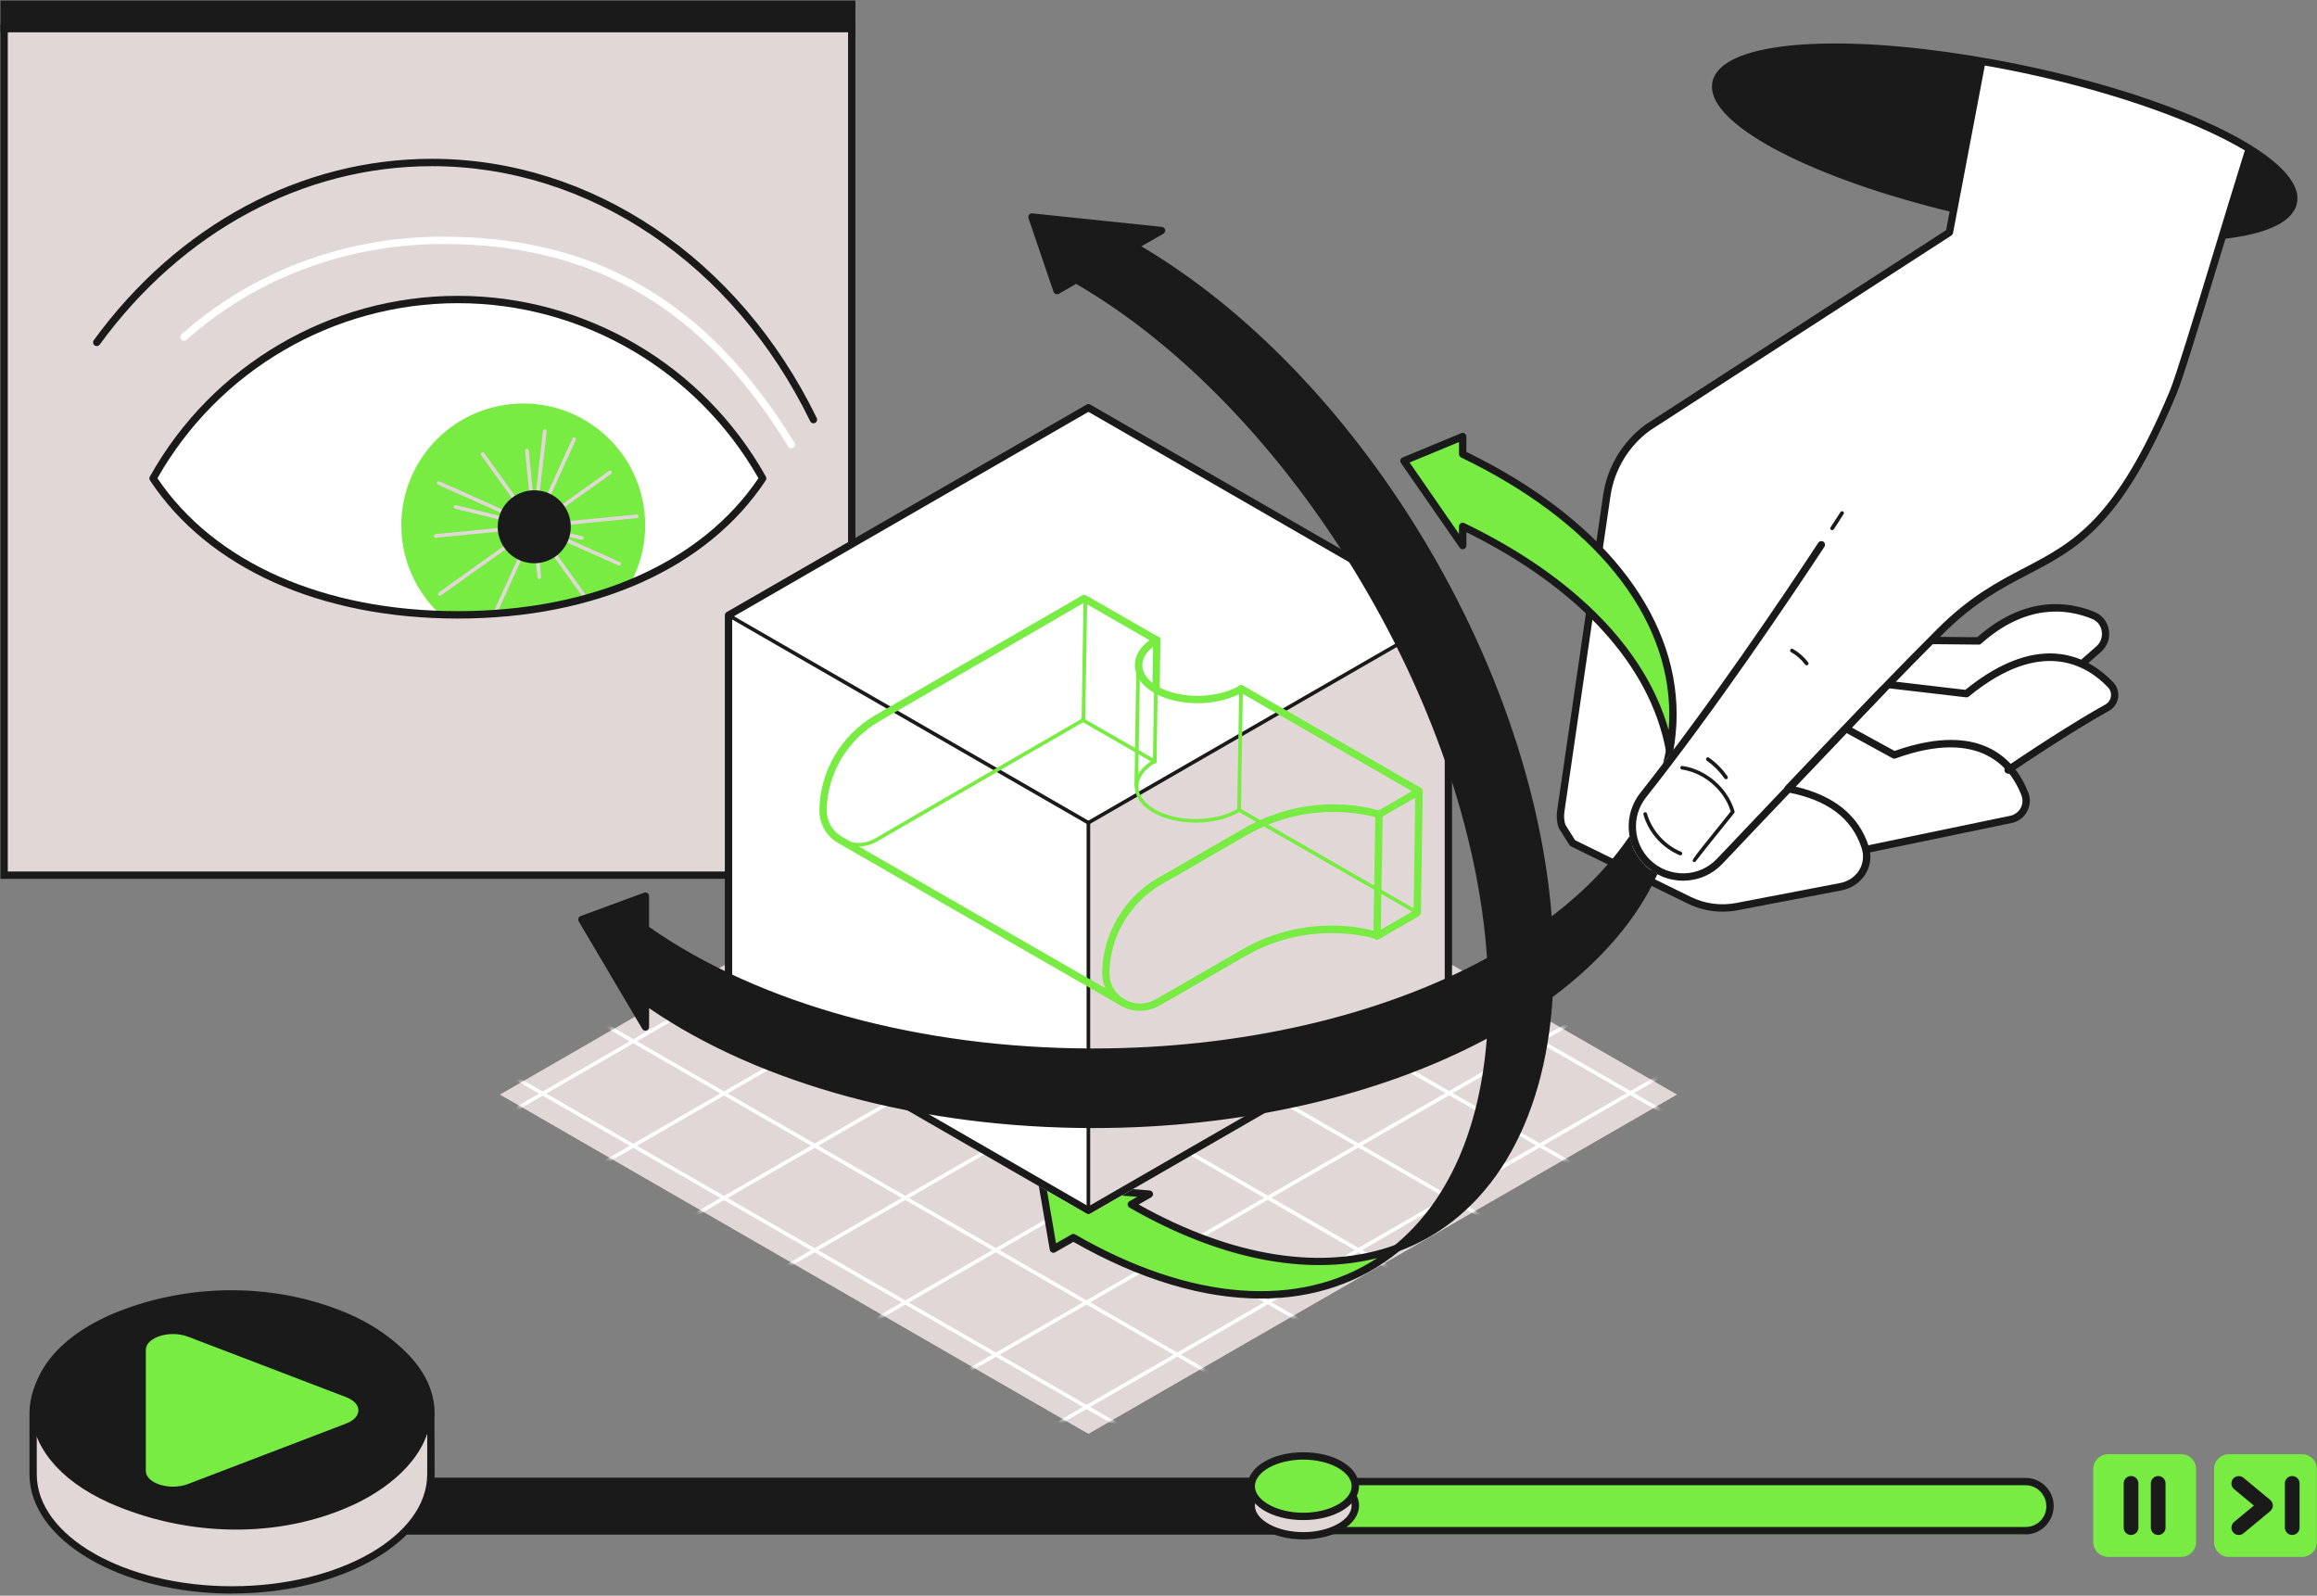 <svg width="424" height="292" viewBox="0 0 424 292" fill="none" xmlns="http://www.w3.org/2000/svg">
<rect x="0" y="0" width="424" height="292" fill="#808080" stroke="none"/>
<g clip-path="url(#clip0_4782_263302)">
<g style="mix-blend-mode:multiply">
<path d="M91.481 200.296L199.177 138.193L306.886 200.296L199.177 262.386L91.481 200.296Z" fill="#E2D7D7"/>
</g>
<mask id="mask0_4782_263302" style="mask-type:luminance" maskUnits="userSpaceOnUse" x="91" y="138" width="216" height="125">
<path d="M91.481 200.296L199.177 138.193L306.886 200.296L199.177 262.386L91.481 200.296Z" fill="white"/>
</mask>
<g mask="url(#mask0_4782_263302)">
<path d="M91.832 185.637C91.71 185.637 91.603 185.584 91.536 185.476C91.441 185.315 91.495 185.113 91.657 185.019L310.801 58.542C310.963 58.448 311.165 58.502 311.259 58.663C311.353 58.825 311.299 59.026 311.138 59.12L91.993 185.597C91.993 185.597 91.885 185.637 91.832 185.637Z" fill="white"/>
<path d="M91.832 204.77C91.71 204.77 91.603 204.716 91.536 204.609C91.441 204.447 91.495 204.246 91.657 204.152L310.801 77.662C310.963 77.567 311.165 77.621 311.259 77.782C311.353 77.944 311.299 78.145 311.138 78.239L91.993 204.716C91.993 204.716 91.885 204.756 91.832 204.756V204.77Z" fill="white"/>
<path d="M91.832 223.891C91.71 223.891 91.603 223.838 91.536 223.73C91.441 223.569 91.495 223.367 91.657 223.273L310.801 96.796C310.963 96.702 311.165 96.756 311.259 96.917C311.353 97.078 311.299 97.28 311.138 97.374L91.993 223.851C91.993 223.851 91.885 223.891 91.832 223.891Z" fill="white"/>
<path d="M91.832 243.024C91.71 243.024 91.603 242.97 91.536 242.863C91.441 242.702 91.495 242.5 91.657 242.406L310.801 115.929C310.963 115.835 311.165 115.889 311.259 116.05C311.353 116.211 311.299 116.413 311.138 116.507L91.993 242.984C91.993 242.984 91.885 243.024 91.832 243.024Z" fill="white"/>
<path d="M91.832 262.157C91.71 262.157 91.603 262.103 91.536 261.996C91.441 261.834 91.495 261.633 91.657 261.539L310.801 135.062C310.963 134.968 311.165 135.022 311.259 135.183C311.353 135.344 311.299 135.546 311.138 135.64L91.993 262.117C91.993 262.117 91.885 262.157 91.832 262.157Z" fill="white"/>
<path d="M91.832 281.278C91.71 281.278 91.603 281.224 91.536 281.117C91.441 280.956 91.495 280.754 91.657 280.66L310.801 154.183C310.963 154.089 311.165 154.143 311.259 154.304C311.353 154.465 311.299 154.667 311.138 154.761L91.993 281.238C91.993 281.238 91.885 281.278 91.832 281.278Z" fill="white"/>
<path d="M91.832 300.411C91.71 300.411 91.603 300.357 91.536 300.25C91.441 300.088 91.495 299.887 91.657 299.793L310.801 173.316C310.963 173.222 311.165 173.275 311.259 173.437C311.353 173.598 311.299 173.8 311.138 173.894L91.993 300.37C91.993 300.37 91.885 300.411 91.832 300.411Z" fill="white"/>
<path d="M91.832 319.546C91.71 319.546 91.603 319.492 91.536 319.384C91.441 319.223 91.495 319.022 91.657 318.927L310.801 192.451C310.963 192.357 311.165 192.41 311.259 192.572C311.353 192.733 311.299 192.934 311.138 193.028L91.993 319.505C91.993 319.505 91.885 319.546 91.832 319.546Z" fill="white"/>
<path d="M91.832 338.678C91.71 338.678 91.603 338.625 91.536 338.517C91.441 338.356 91.495 338.154 91.657 338.06L310.801 211.583C310.963 211.489 311.165 211.543 311.259 211.704C311.353 211.866 311.299 212.067 311.138 212.161L91.993 338.638C91.993 338.638 91.885 338.678 91.832 338.678Z" fill="white"/>
<path d="M91.832 357.798C91.71 357.798 91.603 357.744 91.536 357.636C91.441 357.475 91.495 357.273 91.657 357.179L310.801 230.703C310.963 230.608 311.165 230.662 311.259 230.823C311.353 230.985 311.299 231.186 311.138 231.28L91.993 357.757C91.993 357.757 91.885 357.798 91.832 357.798Z" fill="white"/>
<path d="M91.832 376.932C91.71 376.932 91.603 376.879 91.536 376.771C91.441 376.61 91.495 376.408 91.657 376.314L310.801 249.837C310.963 249.743 311.165 249.797 311.259 249.958C311.353 250.119 311.299 250.321 311.138 250.415L91.993 376.892C91.993 376.892 91.885 376.932 91.832 376.932Z" fill="white"/>
<path d="M306.011 185.638C306.011 185.638 305.89 185.624 305.85 185.597L88.495 60.356C88.333 60.262 88.279 60.061 88.374 59.9C88.468 59.738 88.669 59.685 88.831 59.779L306.186 185.019C306.348 185.113 306.401 185.315 306.307 185.476C306.24 185.584 306.132 185.638 306.011 185.638Z" fill="white"/>
<path d="M306.011 204.77C306.011 204.77 305.89 204.757 305.85 204.73L88.495 79.476C88.333 79.382 88.279 79.18 88.374 79.019C88.468 78.858 88.669 78.804 88.831 78.898L306.186 204.139C306.348 204.233 306.401 204.434 306.307 204.595C306.24 204.703 306.132 204.757 306.011 204.757V204.77Z" fill="white"/>
<path d="M306.011 223.891C306.011 223.891 305.89 223.878 305.85 223.851L88.495 98.61C88.333 98.516 88.279 98.315 88.374 98.153C88.468 97.992 88.669 97.939 88.831 98.033L306.186 223.273C306.348 223.367 306.401 223.569 306.307 223.73C306.24 223.838 306.132 223.891 306.011 223.891Z" fill="white"/>
<path d="M306.011 243.024C306.011 243.024 305.89 243.011 305.85 242.984L88.495 117.743C88.333 117.649 88.279 117.448 88.374 117.286C88.468 117.125 88.669 117.071 88.831 117.165L306.186 242.406C306.348 242.5 306.401 242.702 306.307 242.863C306.24 242.97 306.132 243.024 306.011 243.024Z" fill="white"/>
<path d="M306.011 262.159C306.011 262.159 305.89 262.145 305.85 262.118L88.495 136.864C88.333 136.77 88.279 136.569 88.374 136.407C88.468 136.246 88.669 136.192 88.831 136.287L306.186 261.527C306.348 261.621 306.401 261.823 306.307 261.984C306.24 262.092 306.132 262.145 306.011 262.145V262.159Z" fill="white"/>
<path d="M306.011 281.278C306.011 281.278 305.89 281.265 305.85 281.238L88.495 155.997C88.333 155.903 88.279 155.701 88.374 155.54C88.468 155.379 88.669 155.325 88.831 155.419L306.186 280.66C306.348 280.754 306.401 280.956 306.307 281.117C306.24 281.224 306.132 281.278 306.011 281.278Z" fill="white"/>
<path d="M306.011 300.411C306.011 300.411 305.89 300.398 305.85 300.371L88.495 175.13C88.333 175.036 88.279 174.834 88.374 174.673C88.468 174.512 88.669 174.458 88.831 174.552L306.186 299.793C306.348 299.887 306.401 300.088 306.307 300.25C306.24 300.357 306.132 300.411 306.011 300.411Z" fill="white"/>
<path d="M306.011 319.546C306.011 319.546 305.89 319.532 305.85 319.505L88.495 194.265C88.333 194.171 88.279 193.969 88.374 193.808C88.468 193.647 88.669 193.593 88.831 193.687L306.186 318.928C306.348 319.022 306.401 319.223 306.307 319.384C306.24 319.492 306.132 319.546 306.011 319.546Z" fill="white"/>
<path d="M306.011 338.679C306.011 338.679 305.89 338.665 305.85 338.638L88.495 213.397C88.333 213.303 88.279 213.102 88.374 212.941C88.468 212.779 88.669 212.726 88.831 212.82L306.186 338.06C306.348 338.155 306.401 338.356 306.307 338.517C306.24 338.625 306.132 338.679 306.011 338.679Z" fill="white"/>
<path d="M306.011 357.798C306.011 357.798 305.89 357.784 305.85 357.757L88.495 232.517C88.333 232.423 88.279 232.221 88.374 232.06C88.468 231.899 88.669 231.845 88.831 231.939L306.186 357.18C306.348 357.274 306.401 357.475 306.307 357.636C306.24 357.744 306.132 357.798 306.011 357.798Z" fill="white"/>
<path d="M306.011 376.932C306.011 376.932 305.89 376.919 305.85 376.892L88.495 251.651C88.333 251.557 88.279 251.356 88.374 251.195C88.468 251.033 88.669 250.98 88.831 251.074L306.186 376.314C306.348 376.408 306.401 376.61 306.307 376.771C306.24 376.879 306.132 376.932 306.011 376.932Z" fill="white"/>
</g>
<path d="M155.865 0.766H0.754V5.2H155.865V0.766Z" fill="#1A1A1A"/>
<path d="M156.538 5.871H0.081V0.094H156.538V5.871ZM1.427 4.528H155.193V1.437H1.427V4.528Z" fill="#1A1A1A"/>
<path d="M155.865 5.24H0.754V160.135H155.865V5.24Z" fill="#E2D7D7"/>
<path d="M156.538 160.82H0.081V4.568H156.538V160.807V160.82ZM1.427 159.477H155.193V5.912H1.427V159.463V159.477Z" fill="#1A1A1A"/>
<path d="M144.805 82.028C144.576 82.028 144.361 81.921 144.226 81.706C128.753 56.419 108.678 44.648 81.067 44.648C63.495 44.648 46.824 50.869 34.136 62.183C33.853 62.425 33.436 62.411 33.18 62.129C32.938 61.847 32.952 61.43 33.234 61.175C46.165 49.647 63.159 43.305 81.067 43.305C109.189 43.305 129.627 55.29 145.37 81.007C145.558 81.33 145.464 81.733 145.141 81.934C145.033 82.001 144.912 82.028 144.791 82.028H144.805Z" fill="white"/>
<path d="M83.799 54.807C59.822 54.807 38.926 68.015 28.014 87.538C38.926 104.038 59.808 112.503 83.799 112.503C107.776 112.503 128.672 104.024 139.584 87.538C128.672 68.015 107.789 54.807 83.799 54.807Z" fill="white"/>
<path d="M148.868 77.46C148.613 77.46 148.384 77.326 148.263 77.084C134.256 48.29 107.736 30.406 79.049 30.406C55.53 30.406 33.369 42.311 18.245 63.057C18.03 63.352 17.599 63.419 17.303 63.204C17.008 62.989 16.94 62.559 17.155 62.264C32.521 41.169 55.086 29.062 79.036 29.062C108.234 29.062 135.225 47.242 149.46 76.493C149.622 76.829 149.487 77.232 149.151 77.393C149.057 77.434 148.963 77.46 148.855 77.46H148.868Z" fill="#1A1A1A"/>
<g style="mix-blend-mode:multiply">
<path d="M115.257 106.927C117.383 103.111 118.406 98.65 117.962 93.974C116.778 81.72 105.879 72.758 93.608 73.941C81.337 75.123 72.362 86.007 73.546 98.261C74.111 104.092 76.883 109.184 80.96 112.785C84.095 112.745 87.271 112.584 90.486 112.275C99.286 111.428 107.628 109.628 115.271 106.941L115.257 106.927Z" fill="#78EC42"/>
</g>
<g style="mix-blend-mode:multiply">
<path d="M98.695 105.946C98.519 105.946 98.371 105.811 98.358 105.637L96.098 82.486C96.084 82.298 96.219 82.136 96.394 82.123C96.582 82.123 96.743 82.244 96.757 82.419L99.017 105.57C99.031 105.758 98.896 105.919 98.721 105.932H98.695V105.946Z" fill="#E2D7D7"/>
</g>
<g style="mix-blend-mode:multiply">
<path d="M107.063 109.587C106.956 109.587 106.861 109.534 106.794 109.453L88.051 83.279C87.943 83.131 87.984 82.916 88.132 82.809C88.28 82.701 88.495 82.728 88.603 82.889L107.346 109.063C107.453 109.211 107.413 109.426 107.265 109.534C107.211 109.574 107.144 109.601 107.063 109.601V109.587Z" fill="#E2D7D7"/>
</g>
<g style="mix-blend-mode:multiply">
<path d="M113.293 103.488C113.293 103.488 113.199 103.488 113.158 103.461L80.153 88.695C79.978 88.614 79.91 88.412 79.978 88.251C80.058 88.076 80.247 88.009 80.422 88.076L113.427 102.843C113.602 102.924 113.67 103.125 113.602 103.286C113.549 103.407 113.427 103.488 113.293 103.488Z" fill="#E2D7D7"/>
</g>
<g style="mix-blend-mode:multiply">
<path d="M79.736 98.408C79.561 98.408 79.413 98.273 79.399 98.099C79.386 97.911 79.52 97.749 79.695 97.736L116.482 94.148C116.67 94.148 116.832 94.269 116.845 94.444C116.859 94.619 116.724 94.793 116.549 94.807L79.763 98.394H79.736V98.408Z" fill="#E2D7D7"/>
</g>
<g style="mix-blend-mode:multiply">
<path d="M80.503 109.01C80.395 109.01 80.301 108.956 80.234 108.876C80.126 108.728 80.166 108.513 80.314 108.405L111.423 86.182C111.571 86.074 111.786 86.101 111.894 86.262C112.001 86.41 111.961 86.625 111.813 86.733L80.705 108.956C80.705 108.956 80.57 109.024 80.503 109.024V109.01Z" fill="#E2D7D7"/>
</g>
<g style="mix-blend-mode:multiply">
<path d="M90.756 112.141C90.756 112.141 90.662 112.141 90.621 112.114C90.446 112.034 90.379 111.832 90.46 111.671L104.763 80.216C104.843 80.055 105.045 79.974 105.207 80.055C105.381 80.136 105.449 80.337 105.368 80.499L91.065 111.953C91.011 112.074 90.89 112.155 90.756 112.155V112.141Z" fill="#E2D7D7"/>
</g>
<g style="mix-blend-mode:multiply">
<path d="M106.471 98.784C106.471 98.784 106.418 98.784 106.391 98.784L83.275 93.073C83.1 93.033 82.979 92.845 83.032 92.67C83.086 92.496 83.261 92.388 83.436 92.428L106.552 98.139C106.727 98.179 106.848 98.367 106.794 98.542C106.754 98.69 106.619 98.797 106.471 98.797V98.784Z" fill="#E2D7D7"/>
</g>
<g style="mix-blend-mode:multiply">
<path d="M97.228 100.907C97.228 100.907 97.201 100.907 97.187 100.907C96.999 100.88 96.864 100.719 96.891 100.531L99.367 78.858C99.394 78.669 99.555 78.535 99.744 78.562C99.932 78.589 100.067 78.75 100.04 78.938L97.564 100.611C97.55 100.786 97.402 100.907 97.228 100.907Z" fill="#E2D7D7"/>
</g>
<path d="M97.765 103.071C101.459 103.071 104.453 100.081 104.453 96.393C104.453 92.705 101.459 89.715 97.765 89.715C94.072 89.715 91.078 92.705 91.078 96.393C91.078 100.081 94.072 103.071 97.765 103.071Z" fill="#1A1A1A"/>
<path d="M83.799 113.188C58.611 113.188 38.078 103.984 27.449 87.914C27.314 87.699 27.301 87.43 27.422 87.215C38.818 66.805 60.428 54.135 83.786 54.135C107.144 54.135 128.753 66.805 140.149 87.215C140.271 87.43 140.257 87.699 140.123 87.914C129.506 103.97 108.96 113.188 83.772 113.188H83.799ZM28.808 87.511C39.236 102.976 59.257 111.831 83.799 111.831C108.341 111.831 128.363 102.976 138.791 87.511C127.569 67.746 106.538 55.478 83.799 55.478C61.06 55.478 40.016 67.746 28.808 87.511Z" fill="#1A1A1A"/>
<path d="M399.175 266.107H385.747C384.26 266.107 383.056 267.311 383.056 268.795V282.204C383.056 283.688 384.26 284.892 385.747 284.892H399.175C400.661 284.892 401.866 283.688 401.866 282.204V268.795C401.866 267.311 400.661 266.107 399.175 266.107Z" fill="#78EC42"/>
<path d="M421.281 266.107H407.853C406.367 266.107 405.162 267.311 405.162 268.795V282.204C405.162 283.688 406.367 284.892 407.853 284.892H421.281C422.768 284.892 423.973 283.688 423.973 282.204V268.795C423.973 267.311 422.768 266.107 421.281 266.107Z" fill="#78EC42"/>
<path d="M409.684 280.887C409.294 280.887 408.917 280.726 408.648 280.403C408.177 279.839 408.258 278.979 408.823 278.509L412.456 275.499L408.823 272.489C408.258 272.019 408.177 271.172 408.648 270.594C409.119 270.03 409.966 269.95 410.545 270.42L415.429 274.464C415.739 274.719 415.914 275.096 415.914 275.499C415.914 275.902 415.739 276.278 415.429 276.533L410.545 280.578C410.289 280.793 409.993 280.887 409.684 280.887Z" fill="#1A1A1A"/>
<path d="M419.466 280.887C418.726 280.887 418.12 280.282 418.12 279.543V271.441C418.12 270.702 418.726 270.098 419.466 270.098C420.206 270.098 420.811 270.702 420.811 271.441V279.543C420.811 280.282 420.206 280.887 419.466 280.887Z" fill="#1A1A1A"/>
<path d="M394.936 280.887C394.196 280.887 393.591 280.282 393.591 279.543V271.441C393.591 270.702 394.196 270.098 394.936 270.098C395.676 270.098 396.282 270.702 396.282 271.441V279.543C396.282 280.282 395.676 280.887 394.936 280.887Z" fill="#1A1A1A"/>
<path d="M389.971 280.887C389.231 280.887 388.626 280.282 388.626 279.543V271.441C388.626 270.702 389.231 270.098 389.971 270.098C390.712 270.098 391.317 270.702 391.317 271.441V279.543C391.317 280.282 390.712 280.887 389.971 280.887Z" fill="#1A1A1A"/>
<path d="M369.963 270.664H242.449C239.647 270.664 237.376 272.932 237.376 275.73C237.376 278.527 239.647 280.795 242.449 280.795H369.963C372.765 280.795 375.036 278.527 375.036 275.73C375.036 272.932 372.765 270.664 369.963 270.664Z" fill="#78EC42"/>
<path d="M370.69 280.782H17.411C14.585 280.782 12.284 278.484 12.284 275.663C12.284 272.841 14.585 270.449 17.411 270.449H370.69C373.516 270.449 375.817 272.747 375.817 275.568C375.817 278.39 373.516 280.782 370.69 280.782ZM17.411 271.779C15.325 271.779 13.63 273.472 13.63 275.555C13.63 277.638 15.325 279.425 17.411 279.425H370.69C372.776 279.425 374.471 277.732 374.471 275.649C374.471 273.566 372.776 271.779 370.69 271.779H17.411Z" fill="#1A1A1A"/>
<path d="M239.946 271.107H22.645C20.209 271.107 18.231 273.123 18.231 275.609C18.231 278.094 20.209 280.11 22.645 280.11H239.946V271.107Z" fill="#1A1A1A"/>
<path d="M240.619 280.782H22.645C19.832 280.782 17.559 278.457 17.559 275.609C17.559 272.76 19.846 270.436 22.645 270.436H240.619V280.782ZM22.645 271.779C20.586 271.779 18.904 273.499 18.904 275.609C18.904 277.718 20.586 279.438 22.645 279.438H239.273V271.779H22.645Z" fill="#1A1A1A"/>
<path d="M238.493 281.023C243.754 281.023 248.019 278.544 248.019 275.487C248.019 272.43 243.754 269.951 238.493 269.951C233.232 269.951 228.967 272.43 228.967 275.487C228.967 278.544 233.232 281.023 238.493 281.023Z" fill="#E2D7D7"/>
<path d="M238.493 281.695C232.775 281.695 228.294 278.967 228.294 275.487C228.294 272.007 232.775 269.279 238.493 269.279C244.211 269.279 248.692 272.007 248.692 275.487C248.692 278.967 244.211 281.695 238.493 281.695ZM238.493 270.636C233.703 270.636 229.639 272.867 229.639 275.5C229.639 278.134 233.689 280.364 238.493 280.364C243.296 280.364 247.346 278.134 247.346 275.5C247.346 272.867 243.296 270.636 238.493 270.636Z" fill="#1A1A1A"/>
<path d="M238.493 277.49C243.754 277.49 248.019 275.011 248.019 271.954C248.019 268.896 243.754 266.418 238.493 266.418C233.232 266.418 228.967 268.896 228.967 271.954C228.967 275.011 233.232 277.49 238.493 277.49Z" fill="#78EC42"/>
<path d="M238.493 278.161C232.775 278.161 228.294 275.434 228.294 271.954C228.294 268.474 232.775 265.746 238.493 265.746C244.211 265.746 248.692 268.474 248.692 271.954C248.692 275.434 244.211 278.161 238.493 278.161ZM238.493 267.09C233.703 267.09 229.639 269.32 229.639 271.954C229.639 274.587 233.689 276.818 238.493 276.818C243.296 276.818 247.346 274.587 247.346 271.954C247.346 269.32 243.296 267.09 238.493 267.09Z" fill="#1A1A1A"/>
<path d="M78.847 259.618H78.821C78.847 259.282 78.861 258.946 78.861 258.61C78.861 246.934 62.567 237.461 42.465 237.461C22.363 237.461 6.068 246.934 6.068 258.61C6.068 258.946 6.082 259.282 6.109 259.618H6.068V269.789C6.068 281.465 22.363 290.938 42.465 290.938C62.567 290.938 78.861 281.465 78.861 269.789C78.861 269.681 78.861 269.587 78.861 269.48V259.618H78.847Z" fill="#E2D7D7"/>
<path d="M42.465 291.61C22.026 291.61 5.396 281.814 5.396 269.789V258.946C5.396 258.838 5.396 258.731 5.396 258.61C5.396 246.571 22.026 236.789 42.465 236.789C62.903 236.789 79.534 246.584 79.534 258.61C79.534 258.865 79.534 259.12 79.507 259.362V259.604L79.534 269.775C79.534 281.814 62.903 291.596 42.465 291.596V291.61ZM6.728 260.289V269.789C6.728 281.075 22.753 290.266 42.451 290.266C62.15 290.266 78.175 281.075 78.175 269.789V269.493V260.276H78.094L78.148 259.55C78.175 259.241 78.188 258.919 78.188 258.596C78.188 247.31 62.163 238.119 42.465 238.119C22.766 238.119 6.741 247.31 6.741 258.596C6.741 258.919 6.754 259.228 6.781 259.55L6.835 260.276H6.741L6.728 260.289Z" fill="#1A1A1A"/>
<path d="M42.465 279.249C62.566 279.249 78.861 269.78 78.861 258.1C78.861 246.42 62.566 236.951 42.465 236.951C22.363 236.951 6.068 246.42 6.068 258.1C6.068 269.78 22.363 279.249 42.465 279.249Z" fill="#1A1A1A"/>
<path d="M78.928 258.1C78.753 266.162 71.797 271.94 65.042 275.191C51.022 281.789 33.988 281.211 19.967 274.99C1.143 266.538 0.888 249.38 19.779 240.781C33.934 234.546 51.008 234.466 65.056 240.982C71.81 244.247 78.78 250.038 78.941 258.1H78.928ZM78.78 258.1C78.605 250.105 71.406 244.731 64.625 241.909C50.685 236.333 34.216 236.266 20.371 242.111C2.126 250.011 1.87 266.471 20.183 274.519C34.028 280.378 50.793 279.8 64.638 274.318C71.406 271.483 78.618 266.095 78.78 258.1Z" fill="#1A1A1A"/>
<path d="M26.682 269.171V247.015C26.682 244.717 31.081 243.333 34.392 244.596L63.347 255.668C66.334 256.81 66.334 259.349 63.347 260.491L34.392 271.563C31.081 272.826 26.682 271.455 26.682 269.144V269.171Z" fill="#78EC42"/>
<path d="M133.314 112.568L199.178 150.553V221.511L133.314 183.539V112.568Z" fill="white"/>
<path d="M133.314 112.569L199.178 74.598L265.054 112.569L199.178 150.554L133.314 112.569Z" fill="white"/>
<path d="M265.054 112.568L199.178 150.553V221.511L265.054 183.539V112.568Z" fill="#E2D7D7"/>
<path d="M199.177 221.849C198.989 221.849 198.841 221.701 198.841 221.513V150.555C198.841 150.434 198.908 150.327 199.002 150.26L264.865 112.288C265.027 112.194 265.229 112.248 265.323 112.409C265.417 112.571 265.363 112.772 265.202 112.866L199.5 150.743V221.513C199.5 221.701 199.352 221.849 199.164 221.849H199.177Z" fill="#1A1A1A"/>
<path d="M199.177 150.89C199.177 150.89 199.056 150.876 199.016 150.849L133.153 112.878C132.991 112.784 132.938 112.582 133.032 112.421C133.126 112.26 133.328 112.206 133.489 112.3L199.352 150.271C199.514 150.366 199.568 150.567 199.473 150.728C199.406 150.836 199.299 150.89 199.177 150.89Z" fill="#1A1A1A"/>
<path d="M199.178 222.184C199.056 222.184 198.949 222.157 198.841 222.09L132.978 184.119C132.776 183.998 132.642 183.783 132.642 183.541V112.583C132.642 112.341 132.776 112.126 132.978 112.005L198.841 74.034C199.043 73.913 199.312 73.913 199.514 74.034L265.377 112.005C265.579 112.126 265.713 112.341 265.713 112.583V183.541C265.713 183.783 265.579 183.998 265.377 184.119L199.514 222.09C199.406 222.144 199.299 222.184 199.178 222.184ZM133.987 183.151L199.178 220.746L264.381 183.151V112.959L199.178 75.364L133.987 112.959V183.151Z" fill="#1A1A1A"/>
<g style="mix-blend-mode:multiply">
<path d="M207.937 144.025C207.749 144.025 207.601 143.864 207.601 143.689L207.95 121.506C207.95 121.318 208.098 121.17 208.287 121.17C208.475 121.17 208.623 121.331 208.623 121.506L208.273 143.689C208.273 143.877 208.125 144.025 207.937 144.025Z" fill="#78EC42"/>
<path d="M218.782 150.528C214.84 150.528 211.18 149.305 209.202 147.317C208.166 146.282 207.641 145.086 207.655 143.85C207.681 142.023 208.906 140.303 211.086 139.013C211.247 138.919 211.449 138.973 211.543 139.134C211.637 139.295 211.583 139.497 211.422 139.591C209.444 140.76 208.341 142.278 208.314 143.864C208.3 144.912 208.771 145.946 209.659 146.847C211.543 148.741 215.068 149.897 218.903 149.87C221.796 149.843 224.527 149.171 226.573 147.962C226.734 147.868 226.936 147.921 227.03 148.083C227.124 148.244 227.07 148.445 226.909 148.539C224.756 149.803 221.917 150.515 218.903 150.542H218.755L218.782 150.528Z" fill="#78EC42"/>
<path d="M226.748 148.539C226.559 148.539 226.411 148.378 226.411 148.203L226.761 126.02C226.761 125.831 226.909 125.697 227.097 125.684C227.286 125.684 227.434 125.845 227.434 126.02L227.084 148.203C227.084 148.391 226.936 148.539 226.748 148.539Z" fill="#78EC42"/>
<path d="M259.363 167.31C259.363 167.31 259.242 167.297 259.202 167.27L226.586 148.513C226.425 148.419 226.371 148.217 226.465 148.056C226.559 147.895 226.761 147.841 226.923 147.935L259.538 166.692C259.7 166.786 259.753 166.988 259.659 167.149C259.592 167.257 259.484 167.31 259.363 167.31Z" fill="#78EC42"/>
<path d="M157.104 154.908C154.817 154.908 152.61 153.753 151.399 151.683C151.305 151.522 151.359 151.321 151.52 151.227C151.681 151.133 151.883 151.186 151.977 151.348C153.632 154.156 157.306 155.083 160.185 153.403L172.86 146.04L197.927 131.542L198.277 109.547C198.277 109.359 198.425 109.211 198.613 109.211C198.802 109.211 198.95 109.372 198.95 109.547L198.6 131.73C198.6 131.851 198.532 131.959 198.438 132.013L160.522 153.968C159.445 154.599 158.261 154.895 157.104 154.895V154.908Z" fill="#78EC42"/>
<path d="M211.315 139.671C211.127 139.671 210.979 139.51 210.979 139.336L211.18 126.275C211.18 126.087 211.342 125.953 211.517 125.939C211.705 125.939 211.853 126.101 211.853 126.275L211.651 139.336C211.651 139.524 211.503 139.671 211.315 139.671Z" fill="#78EC42"/>
<path d="M211.314 139.671C211.314 139.671 211.193 139.658 211.153 139.631L197.886 131.999C197.725 131.905 197.671 131.703 197.765 131.542C197.859 131.381 198.061 131.327 198.223 131.421L211.489 139.053C211.651 139.147 211.705 139.349 211.611 139.51C211.543 139.617 211.436 139.671 211.314 139.671Z" fill="#78EC42"/>
<path d="M259.686 145.436C259.578 145.436 259.457 145.409 259.349 145.341L226.774 126.598C226.451 126.41 226.344 126.007 226.532 125.684C226.721 125.362 227.124 125.254 227.447 125.442L260.022 144.186C260.345 144.374 260.453 144.777 260.264 145.1C260.143 145.315 259.914 145.436 259.686 145.436Z" fill="#78EC42"/>
<path d="M205.461 184.132C205.354 184.132 205.233 184.105 205.125 184.038L153.255 154.196C153.255 154.196 153.201 154.156 153.161 154.142C151.102 152.852 149.905 150.635 149.945 148.176C150.053 141.095 153.968 134.471 160.144 130.884L198.061 108.929C198.263 108.808 198.532 108.808 198.734 108.929L212.001 116.56C212.324 116.749 212.431 117.152 212.243 117.474C212.054 117.797 211.651 117.904 211.328 117.716L198.397 110.272L160.831 132.039C155.058 135.398 151.398 141.579 151.291 148.19C151.264 150.192 152.246 152.006 153.942 153.027C153.955 153.027 153.982 153.054 153.995 153.067L205.798 182.856C206.121 183.044 206.228 183.447 206.04 183.769C205.919 183.984 205.69 184.105 205.461 184.105V184.132Z" fill="#78EC42"/>
<path d="M252.016 171.945C251.787 171.945 251.559 171.824 251.437 171.609C251.249 171.286 251.357 170.883 251.68 170.695L258.676 166.651L258.999 145.408C258.999 145.408 258.919 145.314 258.892 145.26C258.703 144.938 258.811 144.535 259.134 144.346L259.349 144.225C259.564 144.105 259.82 144.105 260.022 144.225C260.224 144.346 260.358 144.575 260.358 144.817L260.022 167.054C260.022 167.296 259.887 167.511 259.685 167.618L252.366 171.851C252.258 171.918 252.137 171.945 252.029 171.945H252.016Z" fill="#78EC42"/>
<path d="M252.339 149.708C252.11 149.708 251.882 149.587 251.761 149.372C251.572 149.049 251.68 148.646 252.003 148.458L259.107 144.346C259.43 144.158 259.834 144.266 260.022 144.588C260.211 144.911 260.103 145.314 259.78 145.502L252.676 149.614C252.568 149.681 252.447 149.708 252.339 149.708Z" fill="#78EC42"/>
<path d="M211.53 126.934C211.153 126.934 210.857 126.625 210.871 126.249L211.019 117.126C211.019 116.749 211.328 116.454 211.705 116.467C212.082 116.467 212.378 116.776 212.364 117.152L212.216 126.276C212.216 126.639 211.907 126.934 211.543 126.934H211.53Z" fill="#78EC42"/>
<path d="M211.65 126.934C211.543 126.934 211.422 126.907 211.327 126.853C208.946 125.523 207.654 123.669 207.681 121.653C207.708 119.705 208.986 117.878 211.287 116.534C211.61 116.346 212.014 116.453 212.215 116.776C212.404 117.098 212.296 117.501 211.973 117.689C210.103 118.791 209.053 120.216 209.04 121.68C209.013 123.185 210.063 124.609 212 125.684C212.323 125.872 212.444 126.275 212.256 126.598C212.135 126.813 211.906 126.947 211.664 126.947L211.65 126.934Z" fill="#78EC42"/>
<path d="M219.119 128.681C216.185 128.681 213.427 128.036 211.315 126.854C210.992 126.679 210.871 126.263 211.059 125.94C211.234 125.618 211.651 125.497 211.974 125.685C213.925 126.773 216.576 127.351 219.28 127.337C222.119 127.311 224.783 126.652 226.788 125.483C227.111 125.295 227.515 125.403 227.703 125.725C227.891 126.048 227.784 126.451 227.461 126.639C225.254 127.929 222.348 128.654 219.28 128.681C219.226 128.681 219.173 128.681 219.119 128.681Z" fill="#78EC42"/>
<path d="M251.976 171.892C251.599 171.892 251.303 171.583 251.317 171.207L251.68 149.024C251.68 148.647 252.003 148.392 252.366 148.365C252.743 148.365 253.039 148.674 253.026 149.05L252.662 171.234C252.662 171.597 252.353 171.892 251.99 171.892H251.976Z" fill="#78EC42"/>
<path d="M208.623 184.991C207.574 184.991 206.538 184.75 205.555 184.266C205.219 184.105 205.084 183.701 205.246 183.366C205.407 183.03 205.811 182.895 206.147 183.057C207.87 183.903 209.848 183.822 211.543 182.828C211.57 182.828 211.583 182.801 211.61 182.788C212.081 182.519 215.499 180.598 227.084 173.866C239.88 166.436 251.707 170.399 252.204 170.561C252.554 170.682 252.743 171.071 252.622 171.421C252.5 171.77 252.124 171.958 251.76 171.837C251.639 171.797 240.001 167.914 227.756 175.035C215.216 182.318 212.229 183.984 212.202 183.997C212.189 183.997 212.175 184.011 212.162 184.024C211.045 184.655 209.834 184.978 208.623 184.978V184.991Z" fill="#78EC42"/>
<path d="M205.852 184.334C205.758 184.334 205.65 184.307 205.556 184.267C203.134 183.084 201.654 180.652 201.694 177.938C201.802 170.857 205.717 164.233 211.893 160.645C212.216 160.457 212.62 160.565 212.808 160.887C212.997 161.21 212.889 161.613 212.566 161.801C206.794 165.16 203.134 171.341 203.026 177.951C202.986 180.142 204.183 182.09 206.134 183.044C206.471 183.205 206.605 183.608 206.444 183.944C206.323 184.186 206.094 184.32 205.838 184.32L205.852 184.334Z" fill="#78EC42"/>
<path d="M212.229 161.909C211.987 161.909 211.758 161.788 211.637 161.56C211.462 161.237 211.57 160.821 211.893 160.646C211.92 160.633 214.907 158.967 227.42 151.697C240.216 144.254 252.043 148.231 252.541 148.392C252.891 148.513 253.079 148.903 252.958 149.252C252.837 149.601 252.46 149.789 252.097 149.669C251.976 149.628 240.337 145.745 228.093 152.866C215.553 160.149 212.565 161.815 212.539 161.829C212.431 161.882 212.323 161.909 212.216 161.909H212.229Z" fill="#78EC42"/>
</g>
<path d="M365.052 11.621C394.25 16.995 418.712 27.838 419.694 35.82C420.676 43.801 397.802 45.924 368.605 40.536C339.407 35.161 314.945 24.318 313.963 16.337C312.981 8.356 335.855 6.233 365.052 11.621Z" fill="#1A1A1A"/>
<path d="M323.907 114.263C323.907 114.263 323.866 114.263 323.84 114.263C318.565 113.725 313.049 112.57 305.931 110.5C305.567 110.393 305.366 110.017 305.473 109.667C305.581 109.305 305.944 109.103 306.307 109.211C313.331 111.253 318.78 112.395 323.974 112.932C324.337 112.973 324.607 113.295 324.58 113.671C324.539 114.021 324.257 114.276 323.907 114.276V114.263Z" fill="#1A1A1A"/>
<path d="M310.774 132.845C310.774 132.845 310.653 132.845 310.586 132.818C310.222 132.711 310.021 132.348 310.115 131.985L315.403 113.241C315.51 112.879 315.874 112.677 316.237 112.771C316.6 112.879 316.802 113.241 316.708 113.604L311.42 132.348C311.339 132.644 311.07 132.832 310.774 132.832V132.845Z" fill="#1A1A1A"/>
<path d="M397.681 71.83C402.256 57.359 407.88 39.703 411.849 27.248C394.465 16.62 362.684 11.191 362.684 11.191L356.737 42.538L301.624 78.185C297.507 81.155 294.776 85.669 294.036 90.681L285.599 148.525C285.236 151.024 286.514 153.483 288.761 154.625L310.128 165.455C311.77 166.288 313.626 166.557 315.429 166.221L336.796 162.297C340.093 161.693 342.165 158.643 341.398 155.472L367.999 149.949C367.999 149.949 371.874 147.974 370.529 145.273C369.183 142.573 367.461 140.906 367.461 140.906L385.558 129.526C386.621 128.948 387.105 127.793 386.917 126.718C386.903 126.247 386.715 125.764 386.244 125.347C385.074 124.098 383.405 122.687 381.252 121.666C381.077 121.558 380.97 121.491 380.97 121.491C380.97 121.491 386.742 117.608 384.872 114.276C382.988 110.943 376.126 110.473 372.493 111.655C368.86 112.838 364.568 115.31 364.568 115.31L362.079 117.299L353.44 117.164C353.979 116.627 354.503 116.103 355.015 115.592C371.982 98.662 382.409 108.39 397.668 71.843L397.681 71.83Z" fill="white"/>
<path d="M367.474 141.578C367.259 141.578 367.044 141.47 366.922 141.282C366.707 140.973 366.788 140.557 367.097 140.355C374.847 135.088 381.938 130.735 385.248 128.934C385.813 128.625 386.19 128.088 386.284 127.47C386.379 126.852 386.19 126.247 385.773 125.804C381.952 121.746 373.542 116.573 360.289 127.456C360.154 127.577 359.966 127.618 359.778 127.604L345.65 125.951C345.286 125.911 345.017 125.575 345.058 125.199C345.098 124.836 345.434 124.567 345.798 124.608L359.643 126.234C373.623 114.907 382.611 120.51 386.742 124.89C387.455 125.642 387.764 126.664 387.603 127.685C387.442 128.733 386.809 129.62 385.881 130.117C382.598 131.904 375.547 136.217 367.837 141.47C367.716 141.551 367.595 141.591 367.461 141.591L367.474 141.578Z" fill="#1A1A1A"/>
<path d="M341.6 156.091C341.29 156.091 341.008 155.876 340.94 155.553C340.86 155.19 341.102 154.828 341.465 154.76L367.864 149.278C368.672 149.117 369.358 148.593 369.761 147.881C370.165 147.155 370.219 146.282 369.91 145.516C367.999 140.585 362.469 133.141 346.874 138.785C346.686 138.852 346.497 138.838 346.323 138.744L337.509 133.921C337.186 133.746 337.065 133.329 337.24 133.007C337.415 132.684 337.832 132.564 338.155 132.738L346.699 137.414C363.155 131.596 369.089 139.671 371.161 145.033C371.605 146.175 371.524 147.451 370.932 148.526C370.354 149.601 369.331 150.353 368.133 150.595L341.734 156.077C341.734 156.077 341.64 156.091 341.6 156.091Z" fill="#1A1A1A"/>
<path d="M307.989 161.156C305.379 161.156 302.93 160.162 301.046 158.335C297.387 154.774 297.023 149.063 300.185 145.059C312.739 129.191 325.979 109.587 332.747 99.308C332.949 98.999 333.366 98.919 333.675 99.12C333.985 99.322 334.065 99.738 333.864 100.047C327.082 110.34 313.829 129.984 301.235 145.892C298.49 149.359 298.813 154.29 301.975 157.367C303.643 158.993 305.85 159.839 308.178 159.813C310.505 159.759 312.658 158.791 314.246 157.098C316.224 154.989 324.781 146.013 332.316 138.086C337.456 132.698 342.152 127.753 344.09 125.724C344.345 125.456 344.776 125.442 345.045 125.698C345.314 125.953 345.327 126.383 345.072 126.652C343.134 128.694 338.438 133.625 333.299 139.026C325.75 146.94 317.206 155.916 315.228 158.026C313.385 159.987 310.896 161.102 308.205 161.156C308.124 161.156 308.043 161.156 307.976 161.156H307.989Z" fill="#1A1A1A"/>
<path d="M335.276 97.01C335.276 97.01 335.155 96.996 335.088 96.956C334.926 96.849 334.886 96.647 334.994 96.486C336.151 94.712 336.797 93.704 336.797 93.704C336.891 93.543 337.106 93.503 337.268 93.597C337.429 93.691 337.469 93.906 337.375 94.067C337.375 94.067 336.729 95.075 335.572 96.862C335.505 96.956 335.397 97.01 335.29 97.01H335.276Z" fill="#1A1A1A"/>
<path d="M307.505 156.52C307.505 156.52 307.424 156.52 307.37 156.493C304.168 155.15 301.692 152.368 300.737 149.05C300.683 148.875 300.79 148.687 300.965 148.633C301.14 148.579 301.329 148.687 301.382 148.861C302.27 151.952 304.666 154.639 307.639 155.875C307.814 155.942 307.895 156.144 307.814 156.319C307.76 156.453 307.639 156.52 307.505 156.52Z" fill="#1A1A1A"/>
<path d="M310.048 157.756C309.967 157.756 309.886 157.729 309.832 157.675C309.738 157.595 309.671 157.527 309.873 157.191L309.846 157.165C309.846 157.165 309.9 157.124 309.913 157.111C310.397 156.332 312.025 154.316 316.721 148.485C315.51 144.548 311.851 141.417 307.774 140.813C307.585 140.786 307.464 140.611 307.491 140.436C307.518 140.248 307.693 140.127 307.868 140.154C312.254 140.799 316.183 144.212 317.421 148.471C317.448 148.579 317.421 148.686 317.354 148.78C314.77 151.978 310.922 156.775 310.397 157.501C310.384 157.554 310.357 157.595 310.317 157.635C310.249 157.702 310.142 157.742 310.034 157.742L310.048 157.756Z" fill="#1A1A1A"/>
<path d="M315.86 142.601C315.753 142.601 315.645 142.547 315.578 142.453C314.69 141.19 313.6 140.088 312.335 139.188C312.187 139.08 312.147 138.865 312.254 138.718C312.362 138.57 312.577 138.529 312.725 138.637C314.057 139.577 315.201 140.733 316.129 142.063C316.237 142.211 316.197 142.426 316.049 142.533C315.995 142.574 315.927 142.587 315.86 142.587V142.601Z" fill="#1A1A1A"/>
<path d="M330.621 121.76C330.513 121.76 330.419 121.706 330.351 121.625C329.665 120.698 328.764 119.906 327.755 119.341C327.593 119.247 327.539 119.046 327.62 118.884C327.701 118.723 327.916 118.656 328.078 118.75C329.167 119.355 330.15 120.215 330.89 121.209C330.997 121.357 330.97 121.572 330.822 121.679C330.769 121.719 330.688 121.746 330.621 121.746V121.76Z" fill="#1A1A1A"/>
<path d="M412.105 27.906C410.235 33.899 408.163 40.698 406.212 47.107C402.566 59.065 399.431 69.398 398.3 72.085C388.236 96.177 380.311 100.328 371.107 105.125C366.29 107.638 361.312 110.244 355.499 116.049C349.014 122.525 339.945 131.904 328.522 143.93C335.599 145.555 340.12 149.21 341.95 154.8C342.515 156.546 342.327 158.36 341.412 159.892C340.456 161.477 338.828 162.593 336.931 162.942L317.946 166.57C317.058 166.745 316.143 166.825 315.241 166.825C313.035 166.825 310.842 166.328 308.85 165.347L287.47 154.867C287.362 154.813 287.268 154.732 287.201 154.625L285.277 151.575C285.277 151.575 285.223 151.481 285.209 151.427C284.886 150.46 284.792 149.412 284.94 148.404L293.377 90.56C294.13 85.387 296.996 80.671 301.235 77.621L356.132 42.108L361.958 11.406L363.29 11.594L357.396 42.646C357.356 42.821 357.262 42.982 357.1 43.089L301.988 78.736C298.073 81.558 295.408 85.951 294.709 90.762L286.272 148.605C286.165 149.385 286.219 150.191 286.461 150.93L288.237 153.752L309.442 164.138C311.985 165.387 314.918 165.777 317.69 165.24L336.676 161.598C338.196 161.316 339.501 160.443 340.255 159.18C340.968 157.971 341.116 156.56 340.672 155.189C338.882 149.721 334.442 146.375 327.082 144.978C326.84 144.937 326.638 144.763 326.571 144.521C326.49 144.292 326.557 144.037 326.719 143.849C338.532 131.393 347.884 121.706 354.544 115.068C360.505 109.116 365.577 106.469 370.488 103.902C379.45 99.213 387.186 95.169 397.062 71.534C398.152 68.914 401.449 58.111 404.92 46.677C406.912 40.147 409.024 33.2 410.921 27.113L412.092 27.852L412.105 27.906Z" fill="#1A1A1A"/>
<path d="M406.817 43.721C406.481 43.721 406.185 43.466 406.144 43.13C406.104 42.767 406.373 42.431 406.736 42.391C412.737 41.706 416.747 40.281 418.335 38.279C418.9 37.554 419.129 36.775 419.021 35.915C418.093 28.337 393.322 17.52 364.931 12.293C341.317 7.94 321.121 8.397 315.806 13.382C314.891 14.242 314.501 15.196 314.636 16.271C315.429 22.747 333.406 31.669 357.369 37.473C357.733 37.567 357.948 37.93 357.867 38.279C357.773 38.642 357.41 38.857 357.06 38.777C332.181 32.744 314.178 23.553 313.317 16.432C313.129 14.927 313.667 13.57 314.905 12.401C320.596 7.053 340.806 6.475 365.2 10.963C395.111 16.472 419.357 27.356 420.38 35.74C420.528 36.963 420.205 38.091 419.411 39.099C417.581 41.423 413.383 42.969 406.911 43.721C406.884 43.721 406.857 43.721 406.831 43.721H406.817Z" fill="#1A1A1A"/>
<path d="M380.997 122.15C380.808 122.15 380.62 122.069 380.485 121.921C380.243 121.639 380.27 121.222 380.553 120.967L383.607 118.293C384.414 117.595 384.778 116.547 384.603 115.485C384.428 114.424 383.782 113.631 382.813 113.241C378.09 111.306 370.73 110.514 362.536 117.783C362.415 117.89 362.267 117.998 362.079 117.957L353.938 117.877C353.562 117.877 353.266 117.568 353.266 117.205C353.266 116.842 353.575 116.533 353.938 116.533L361.823 116.6C370.461 109.049 378.265 109.922 383.311 111.992C384.697 112.556 385.666 113.779 385.908 115.27C386.164 116.788 385.625 118.293 384.468 119.301L381.414 121.975C381.279 122.082 381.131 122.136 380.97 122.136L380.997 122.15Z" fill="#1A1A1A"/>
<path d="M267.664 83.09V79.865L256.913 84.326L267.664 99.832V96.311C288.425 106.322 302.526 120.86 305.54 137.333C305.93 135.156 306.146 132.966 306.146 130.722C306.146 111.548 291.17 94.417 267.664 83.09Z" fill="#78EC42"/>
<path d="M305.527 138.005C305.204 138.005 304.922 137.776 304.868 137.454C302.015 121.827 289.044 107.625 268.337 97.386V99.832C268.337 100.128 268.149 100.383 267.866 100.477C267.583 100.558 267.274 100.463 267.113 100.222L256.362 84.716C256.241 84.555 256.214 84.34 256.268 84.152C256.321 83.95 256.469 83.802 256.658 83.722L267.409 79.261C267.624 79.18 267.853 79.194 268.041 79.328C268.229 79.449 268.337 79.664 268.337 79.892V82.687C292.798 94.592 306.819 112.099 306.819 130.749C306.819 132.953 306.604 135.21 306.2 137.481C306.146 137.803 305.863 138.032 305.541 138.032L305.527 138.005ZM267.664 95.653C267.758 95.653 267.866 95.68 267.96 95.72C288.022 105.395 301.154 118.737 305.352 133.598C305.433 132.63 305.473 131.676 305.473 130.736C305.473 112.529 291.588 95.385 267.368 83.708C267.139 83.601 266.991 83.359 266.991 83.104V80.887L257.95 84.635L266.991 97.696V96.325C266.991 96.097 267.113 95.882 267.301 95.761C267.409 95.694 267.53 95.653 267.664 95.653Z" fill="#1A1A1A"/>
<path d="M301.046 158.334C299.741 157.071 298.866 155.526 298.409 153.9C294.614 159.355 289.528 164.434 283.352 168.989C280.11 122.204 247.441 68.135 207.506 45.119L212.538 42.23L188.83 39.758L193.404 53.208L196.903 51.206C237.026 74.343 269.803 128.801 272.79 175.721C253.791 186.161 228.213 192.57 200.038 192.57C167.032 192.57 137.539 183.783 118.082 170.01V164.018L106.457 168.304L118.082 187.975V183.232C137.539 197.004 167.032 205.791 200.038 205.791C228.213 205.791 253.805 199.382 272.804 188.942C271.619 206.947 265.376 220.424 255.608 228.432C271.512 222.574 282.061 206.41 283.46 182.143C292.314 175.586 298.947 167.955 302.688 159.651C302.096 159.275 301.544 158.858 301.046 158.361V158.334Z" fill="#1A1A1A"/>
<path d="M305.634 137.991C305.594 137.776 305.567 137.561 305.526 137.346C305.459 137.722 305.365 138.085 305.284 138.447C305.392 138.3 305.513 138.152 305.621 137.991H305.634Z" fill="#1A1A1A"/>
<path d="M306.199 137.238C306.199 137.238 306.199 137.224 306.199 137.211C306.145 136.889 305.863 136.66 305.54 136.66C305.217 136.66 304.934 136.889 304.881 137.211C304.719 138.058 304.531 138.904 304.315 139.751C304.948 138.917 305.58 138.071 306.213 137.238H306.199Z" fill="#1A1A1A"/>
<path d="M302.15 159.248C298.571 167.296 292.152 174.847 283.07 181.579C282.909 181.7 282.814 181.875 282.801 182.076C281.563 203.4 272.979 219.214 259.039 226.201C267.462 217.669 272.441 204.891 273.49 188.956C273.504 188.714 273.382 188.472 273.181 188.337C273.073 188.27 272.938 188.23 272.817 188.23C272.71 188.23 272.589 188.257 272.494 188.311C252.823 199.127 227.083 205.079 200.052 205.079C168.351 205.079 138.629 196.896 118.486 182.64C118.284 182.493 118.015 182.479 117.787 182.587C117.558 182.708 117.423 182.936 117.423 183.178V185.462L107.466 168.599L117.423 164.918V169.956C117.423 170.171 117.531 170.373 117.706 170.507C138.064 184.925 168.082 193.188 200.052 193.188C227.312 193.188 253.253 187.182 273.127 176.258C273.356 176.137 273.49 175.882 273.477 175.627C270.463 128.411 236.986 73.483 197.253 50.574C197.051 50.453 196.795 50.453 196.58 50.574L193.795 52.173L189.826 40.483L210.426 42.633L207.196 44.487C206.981 44.608 206.86 44.823 206.86 45.065C206.86 45.307 206.995 45.522 207.196 45.643C246.311 68.189 279.478 122.365 282.707 168.989C282.72 169.231 282.868 169.446 283.097 169.553C283.326 169.647 283.581 169.634 283.783 169.486C289.946 164.931 294.938 159.946 298.692 154.652C298.49 154.101 298.328 153.537 298.221 152.973C294.682 158.2 289.905 163.144 283.958 167.672C280.204 120.591 248.181 68.31 208.865 45.078L212.888 42.767C213.144 42.62 213.278 42.324 213.211 42.042C213.144 41.76 212.915 41.545 212.619 41.518L188.911 39.045C188.682 39.019 188.453 39.113 188.319 39.301C188.171 39.475 188.13 39.717 188.211 39.932L192.786 53.382C192.853 53.57 193.001 53.718 193.189 53.799C193.378 53.866 193.593 53.852 193.768 53.758L196.93 51.944C236.044 74.692 268.969 128.72 272.118 175.304C252.5 185.986 226.935 191.858 200.065 191.858C168.513 191.858 138.925 183.756 118.782 169.621V163.977C118.782 163.762 118.675 163.547 118.5 163.426C118.325 163.305 118.083 163.265 117.881 163.346L106.255 167.632C106.067 167.699 105.919 167.847 105.852 168.035C105.785 168.223 105.811 168.425 105.906 168.599L117.531 188.27C117.679 188.526 117.988 188.66 118.284 188.579C118.58 188.499 118.782 188.23 118.782 187.934V184.481C139.113 198.442 168.647 206.423 200.065 206.423C226.841 206.423 252.339 200.618 272.077 190.071C270.745 206.839 264.933 219.886 255.218 227.867C254.962 228.069 254.895 228.432 255.056 228.714C255.178 228.929 255.406 229.05 255.635 229.05C255.716 229.05 255.796 229.05 255.864 229.009C272.4 222.923 282.693 205.953 284.133 182.439C293.202 175.667 299.647 168.048 303.307 159.933C302.917 159.718 302.526 159.476 302.163 159.207L302.15 159.248Z" fill="#1A1A1A"/>
<path d="M207.008 220.409L210.332 218.501L206.282 218.192L199.514 222.089C199.406 222.143 199.298 222.183 199.177 222.183C199.056 222.183 198.948 222.156 198.841 222.089L190.835 217.467L192.732 228.579L196.405 226.469C220.235 240.215 241.548 239.946 255.622 228.391C242.382 233.268 225.455 231.011 207.008 220.382V220.409Z" fill="#78EC42"/>
<path d="M255.393 227.786C242.18 232.65 225.522 230.03 208.367 220.41L210.668 219.093C210.924 218.945 211.058 218.649 210.991 218.367C210.924 218.085 210.681 217.87 210.385 217.843L207.318 217.601L205.259 218.784L208.111 218.999L206.685 219.818C206.47 219.939 206.349 220.154 206.349 220.396C206.349 220.638 206.483 220.853 206.685 220.974C222.939 230.339 238.857 233.55 252.016 230.218C237.74 239.557 217.866 238.065 196.755 225.892C196.648 225.838 196.54 225.798 196.419 225.798C196.298 225.798 196.19 225.825 196.083 225.892L193.243 227.518L191.602 217.897L190.108 217.037C190.108 217.037 190.108 217.077 190.108 217.091L192.1 228.686C192.14 228.901 192.275 229.09 192.477 229.184C192.678 229.278 192.907 229.264 193.095 229.157L196.432 227.249C208.515 234.155 220.208 237.622 230.743 237.622C240.364 237.622 249.015 234.733 256.079 228.928C256.335 228.727 256.402 228.364 256.241 228.082C256.079 227.8 255.729 227.665 255.42 227.786H255.393Z" fill="#1A1A1A"/>
</g>
<defs>
<clipPath id="clip0_4782_263302">
<rect width="424" height="292" fill="white"/>
</clipPath>
</defs>
</svg>
